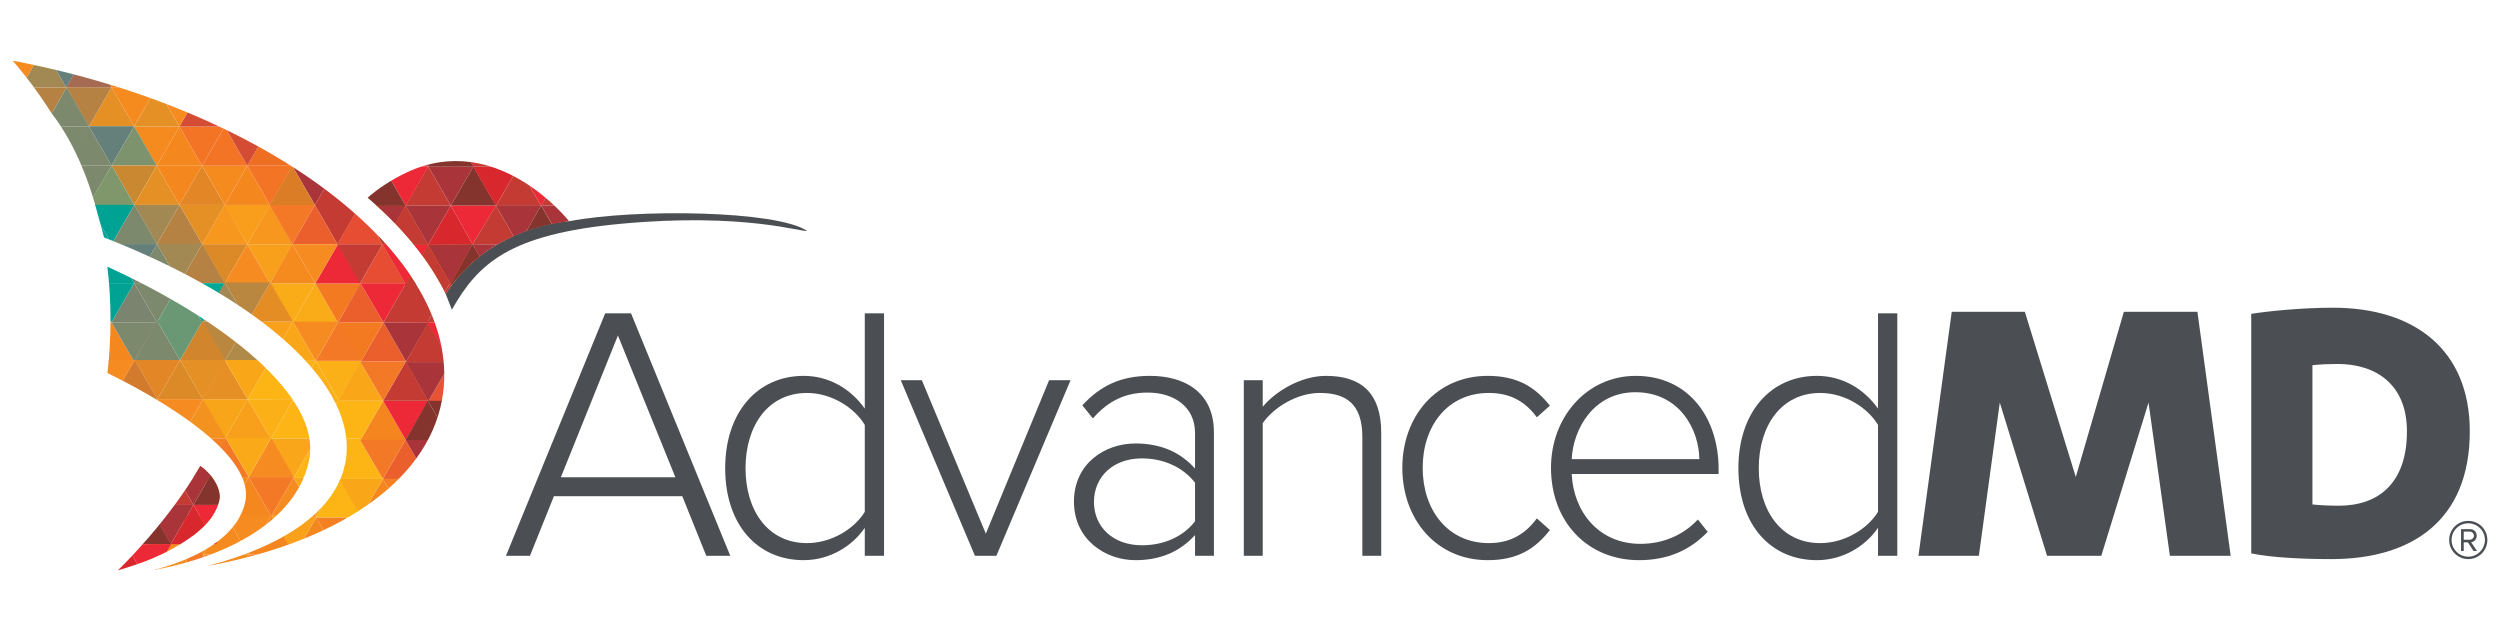 <?xml version="1.0" encoding="utf-8"?>
<!-- Generator: Adobe Illustrator 16.0.0, SVG Export Plug-In . SVG Version: 6.00 Build 0)  -->
<!DOCTYPE svg PUBLIC "-//W3C//DTD SVG 1.1//EN" "http://www.w3.org/Graphics/SVG/1.1/DTD/svg11.dtd">
<svg version="1.1" id="Layer_1" xmlns="http://www.w3.org/2000/svg" xmlns:xlink="http://www.w3.org/1999/xlink" x="0px" y="0px"
	 width="1565px" height="395px" viewBox="0 0 1565 395" enable-background="new 0 0 1565 395" xml:space="preserve">
<g>
	<g>
		<path fill="#4B4F54" d="M356.263,138.497c-20.556,1.491-57.64,13.248-77.246,45.572l3.853,9.791
			c16.517-29.1,36.036-47.18,105.392-53.728c77.931-7.354,115.018,5.709,116.849,4.352
			C486.463,131.804,398.165,130.449,356.263,138.497z"/>
		<g>
			<g>
				<defs>
					<path id="SVGID_1_" d="M96.4,356.818c32.218-8.545,53.556-23.467,57.261-43.421c4.408-23.714-33.479-53.84-86.395-79.892
						c1.255-10.686,1.923-21.746,1.923-33.105c0-11.479-0.681-22.662-1.976-33.452c73.479,33.439,133.678,81.404,126.431,120.333
						C187.165,322.088,149.315,346.952,96.4,356.818z M137.379,312.774c1.137-6.169-3.743-15.31-11.999-21.084
						c-19.514,33.999-48.04,61.875-51.603,65.331C104.417,348.344,133.769,332.145,137.379,312.774z M7.916,37.979
						c9.063,10.494,17.143,21.463,24.273,32.781c12.565,16.218,22.651,38.213,29.1,63.837c1.411,4.648,2.681,9.319,3.813,14.015
						c97.714,38.213,160.088,92.733,151.133,140.83c-5.567,29.896-37.804,52.181-86.58,64.912
						c80.105-14.637,137.339-51.775,147.033-103.937C292.743,164.064,172.564,69.226,7.916,37.979z M254.505,107.994
						c-9.401,4.445-17.435,9.768-24.382,15.769c22.409,19.164,39.253,39.838,49.197,60.971c-0.109-0.221-0.184-0.443-0.304-0.664
						c0.552-0.856,1.141-1.719,1.77-2.62c2.057-3.388,4.641-6.785,7.897-9.973c3.029-3.386,6.286-6.942,10.352-9.833
						c7.499-6.632,17.133-11.604,27.013-15.654c9.911-3.997,20.312-6.271,30.197-7.479c0,0,0.005-0.004,0.018-0.011
						C356.263,138.5,311.311,81.095,254.505,107.994z"/>
				</defs>
				<clipPath id="SVGID_2_">
					<use xlink:href="#SVGID_1_"  overflow="visible"/>
				</clipPath>
				<g clip-path="url(#SVGID_2_)">
					<g>
						<polygon fill="#F89E1C" points="154.806,152.879 169.206,128.255 140.265,128.283 						"/>
						<polygon fill="#F7971D" points="154.806,152.879 140.627,128.347 126.468,152.879 						"/>
						<polygon fill="#F7971D" points="154.806,152.879 183.125,152.879 168.966,128.347 						"/>
						<polygon fill="#F89F1B" points="154.864,152.879 169.044,177.417 183.202,152.879 						"/>
						<polygon fill="#DB8A27" points="126.468,152.879 140.627,177.417 154.806,152.879 						"/>
						<polygon fill="#F68C21" points="154.806,152.879 140.627,177.417 169.044,177.417 154.864,152.879 						"/>
						<polygon fill="#F5871F" points="154.806,103.764 140.627,128.298 168.966,128.298 						"/>
						<polygon fill="#F37424" points="154.806,103.764 168.966,128.298 183.125,103.764 						"/>
						<polygon fill="#F58B1F" points="154.806,103.764 126.468,103.764 140.627,128.298 						"/>
						<polygon fill="#F37424" points="154.806,103.764 140.627,79.234 126.468,103.764 						"/>
						<polygon fill="#EE6E22" points="183.125,103.764 168.966,79.234 154.806,103.764 						"/>
						<polygon fill="#D54C35" points="154.806,103.764 168.966,79.234 140.627,79.234 						"/>
						<polygon fill="#F5871F" points="112.3,79.213 98.137,103.746 126.468,103.746 						"/>
						<polygon fill="#F37424" points="112.3,79.213 126.468,103.746 140.634,79.213 						"/>
						<polygon fill="#F58B1F" points="112.3,79.213 83.969,79.213 98.137,103.746 						"/>
						<polygon fill="#E59025" points="112.3,79.213 98.137,54.673 83.969,79.213 						"/>
						<polygon fill="#D54C35" points="140.634,79.213 126.468,54.673 112.3,79.213 						"/>
						<polygon fill="#F68C21" points="112.3,79.213 126.468,54.673 98.137,54.673 						"/>
						<polygon fill="#E59025" points="69.824,54.6 55.662,79.132 83.989,79.132 						"/>
						<polygon fill="#F58B1F" points="69.824,54.6 83.989,79.132 98.162,54.6 						"/>
						<polygon fill="#B68243" points="69.824,54.6 41.491,54.6 55.662,79.132 						"/>
						<polygon fill="#A46A52" points="69.824,54.6 55.662,30.06 41.491,54.6 						"/>
						<polygon fill="#F37927" points="98.162,54.6 83.989,30.06 69.824,54.6 						"/>
						<polygon fill="#F68C21" points="69.824,54.6 83.989,30.06 55.662,30.06 						"/>
						<polygon fill="#A28953" points="27.28,30.212 13.107,54.751 41.439,54.751 						"/>
						<polygon fill="#65807B" points="27.28,30.212 41.439,54.751 55.613,30.212 						"/>
						<polygon fill="#F58B1F" points="27.28,30.212 -1.051,30.212 13.107,54.751 						"/>
						<polygon fill="#F58B1F" points="27.28,30.212 13.107,5.683 -1.051,30.212 						"/>
						<polygon fill="#F37927" points="55.613,30.212 41.439,5.683 27.28,30.212 						"/>
						<polygon fill="#F68C21" points="27.28,30.212 41.439,5.683 13.107,5.683 						"/>
						<polygon fill="#B68243" points="27.554,79.28 41.723,54.741 13.381,54.741 						"/>
						<polygon fill="#F48022" points="27.554,79.28 13.381,54.741 -0.781,79.28 						"/>
						<polygon fill="#7D896C" points="27.554,79.28 55.877,79.28 41.723,54.741 						"/>
						<polygon fill="#7D896C" points="27.554,79.28 41.723,103.81 55.877,79.28 						"/>
						<polygon fill="#F37927" points="-0.781,79.28 13.381,103.81 27.554,79.28 						"/>
						<polygon fill="#F68C21" points="27.554,79.28 13.381,103.81 41.723,103.81 						"/>
						<polygon fill="#65807B" points="69.793,103.592 83.958,79.054 55.631,79.054 						"/>
						<polygon fill="#7D896C" points="69.793,103.592 55.631,79.054 41.459,103.592 						"/>
						<polygon fill="#7C936D" points="69.793,103.592 98.116,103.592 83.958,79.054 						"/>
						<polygon fill="#CA8930" points="69.862,103.563 84.042,128.101 98.193,103.563 						"/>
						<polygon fill="#7D896C" points="41.576,103.539 55.735,128.075 69.908,103.539 						"/>
						<polygon fill="#80966B" points="69.908,103.574 55.105,128.942 84.113,128.245 						"/>
						<polygon fill="#F5871F" points="112.264,128.283 126.437,103.746 98.105,103.746 						"/>
						<polygon fill="#E59025" points="112.264,128.283 98.105,103.746 83.937,128.283 						"/>
						<polygon fill="#E38626" points="112.264,128.283 140.595,128.283 126.437,103.746 						"/>
						<polygon fill="#E59025" points="112.358,128.283 126.538,152.819 140.696,128.283 						"/>
						<polygon fill="#A28953" points="84.042,128.283 98.2,152.819 112.358,128.283 						"/>
						<polygon fill="#B68243" points="112.358,128.283 98.2,152.819 126.538,152.819 						"/>
						<polygon fill="#A28953" points="112.418,177.278 126.584,152.739 98.252,152.739 						"/>
						<polygon fill="#7D896C" points="112.418,177.278 98.252,152.739 84.093,177.278 						"/>
						<polygon fill="#B68243" points="112.418,177.278 140.743,177.278 126.584,152.739 						"/>
						<polygon fill="#00A895" points="112.418,177.278 126.584,201.806 140.743,177.278 						"/>
						<polygon fill="#7D896C" points="83.945,177.237 98.252,201.806 112.418,177.278 						"/>
						<polygon fill="#6A9875" points="112.418,177.278 98.252,201.806 126.584,201.806 						"/>
						<polygon fill="#00A293" points="69.92,152.778 84.088,128.243 55.755,128.243 						"/>
						<polygon fill="#00A293" points="41.712,152.552 55.866,128.01 27.539,128.01 						"/>
						<polygon fill="#00A293" points="69.92,152.778 55.755,128.243 41.589,152.778 						"/>
						<polygon fill="#00A293" points="55.656,128.01 41.491,103.479 27.324,128.01 						"/>
						<polygon fill="#7D896C" points="69.92,152.778 98.252,152.778 84.088,128.243 						"/>
						<polygon fill="#65807B" points="69.92,152.778 84.088,177.31 98.252,152.778 						"/>
						<polygon fill="#F37927" points="41.589,152.778 55.755,177.31 69.92,152.778 						"/>
						<polygon fill="#00A293" points="69.92,152.778 55.755,177.31 84.088,177.31 						"/>
						<polygon fill="#A9343A" points="197.118,128.347 211.283,103.81 182.961,103.81 						"/>
						<polygon fill="#DB7D27" points="197.118,128.347 182.961,103.81 168.785,128.347 						"/>
						<polygon fill="#C33B32" points="197.118,128.347 225.448,128.347 211.283,103.81 						"/>
						<polygon fill="#C33B32" points="197.118,128.347 211.283,152.879 225.448,128.347 						"/>
						<polygon fill="#F37927" points="168.785,128.347 182.961,152.879 197.118,128.347 						"/>
						<polygon fill="#EA5F2C" points="197.118,128.347 182.961,152.879 211.283,152.879 						"/>
						<polygon fill="#FAAB18" points="197.361,177.417 183.202,201.952 211.535,201.952 						"/>
						<polygon fill="#F37A20" points="197.361,177.417 211.535,201.952 225.699,177.417 						"/>
						<polygon fill="#FAAB18" points="197.361,177.417 169.044,177.417 183.202,201.952 						"/>
						<polygon fill="#F58B1F" points="197.361,177.417 182.961,152.879 169.044,177.417 						"/>
						<polygon fill="#ED2937" points="225.699,177.417 211.535,152.879 197.361,177.417 						"/>
						<polygon fill="#F68C21" points="197.361,177.417 211.535,152.879 182.961,152.879 						"/>
						<polygon fill="#AF8A49" points="155.054,201.336 140.874,225.876 169.206,225.876 						"/>
						<polygon fill="#F9A11B" points="155.054,201.336 169.206,225.876 183.379,201.336 						"/>
						<polygon fill="#B98740" points="155.054,201.336 126.707,201.336 140.874,225.876 						"/>
						<polygon fill="#A28953" points="155.054,201.336 140.627,176.809 126.707,201.336 						"/>
						<polygon fill="#E58D25" points="183.379,201.336 169.206,176.809 155.054,201.336 						"/>
						<polygon fill="#B98740" points="155.054,201.336 169.206,176.809 140.627,176.809 						"/>
						<polygon fill="#FBB017" points="197.704,225.895 183.554,250.43 211.87,250.43 						"/>
						<polygon fill="#FBB017" points="197.704,225.895 211.87,250.43 226.05,225.895 						"/>
						<polygon fill="#FBB216" points="197.704,225.895 169.374,225.895 183.554,250.43 						"/>
						<polygon fill="#F9A719" points="197.704,225.895 183.302,201.349 169.374,225.895 						"/>
						<polygon fill="#F37927" points="226.05,225.895 211.87,201.349 197.704,225.895 						"/>
						<polygon fill="#F68C21" points="197.704,225.895 211.87,201.349 183.302,201.349 						"/>
						<polygon fill="#EA5F2C" points="240.042,201.813 225.862,226.353 254.2,226.353 						"/>
						<polygon fill="#A9343A" points="240.042,201.813 254.2,226.353 268.362,201.813 						"/>
						<polygon fill="#F37A20" points="240.042,201.813 211.698,201.813 225.862,226.353 						"/>
						<polygon fill="#EA5F2C" points="240.042,201.813 225.624,177.281 211.698,201.813 						"/>
						<polygon fill="#C33B32" points="268.782,201.952 254.2,177.281 240.042,201.813 						"/>
						<polygon fill="#ED2937" points="240.042,201.813 254.2,177.281 225.624,177.281 						"/>
						<polygon fill="#C33B32" points="281.562,177.417 267.384,201.952 295.729,201.952 						"/>
						<polygon fill="#F48022" points="281.562,177.417 295.729,201.952 309.886,177.417 						"/>
						<polygon fill="#C33B32" points="281.562,177.417 253.217,177.417 267.384,201.952 						"/>
						<polygon fill="#F58B1F" points="281.562,177.417 267.138,152.879 253.217,177.417 						"/>
						<polygon fill="#F37927" points="309.886,177.417 295.729,152.879 281.562,177.417 						"/>
						<polygon fill="#F68C21" points="281.562,177.417 295.729,152.879 267.138,152.879 						"/>
						<polygon fill="#E85335" points="282.3,226.67 268.141,251.211 296.479,251.211 						"/>
						<polygon fill="#F48022" points="282.3,226.67 296.479,251.211 310.644,226.67 						"/>
						<polygon fill="#A9343A" points="282.3,226.67 253.979,226.67 268.141,251.211 						"/>
						<polygon fill="#C33B32" points="282.3,226.67 267.9,202.136 253.979,226.67 						"/>
						<polygon fill="#F37927" points="310.644,226.67 296.479,202.136 282.3,226.67 						"/>
						<polygon fill="#ED2937" points="282.3,226.67 296.868,201.914 267.384,201.952 						"/>
						<polygon fill="#F5851F" points="239.835,250.894 225.662,275.439 254,275.439 						"/>
						<polygon fill="#ED2937" points="239.835,250.894 254,275.439 268.162,250.894 						"/>
						<polygon fill="#FCB514" points="239.835,250.894 211.494,250.894 225.662,275.439 						"/>
						<polygon fill="#F9A719" points="239.835,250.894 225.424,226.365 211.494,250.894 						"/>
						<polygon fill="#C33B32" points="268.162,250.894 254,226.365 239.835,250.894 						"/>
						<polygon fill="#F37927" points="239.835,250.894 254,226.365 225.424,226.365 						"/>
						<polygon fill="#F5871F" points="239.673,299.81 225.515,324.343 253.838,324.343 						"/>
						<polygon fill="#F48022" points="239.673,299.81 253.838,324.343 268.011,299.81 						"/>
						<polygon fill="#F9A719" points="239.673,299.81 211.347,299.81 225.515,324.343 						"/>
						<polygon fill="#FCB514" points="239.673,299.81 225.267,275.269 211.347,299.81 						"/>
						<polygon fill="#EA5F2C" points="268.011,299.81 253.838,275.269 239.673,299.81 						"/>
						<polygon fill="#F37927" points="239.673,299.81 253.838,275.269 225.267,275.269 						"/>
						<polygon fill="#FCB514" points="197.965,274.576 183.8,299.116 212.138,299.116 						"/>
						<polygon fill="#FCB514" points="197.965,274.576 212.138,299.116 226.298,274.576 						"/>
						<polygon fill="#F9A61A" points="197.965,274.576 169.634,274.576 183.8,299.116 						"/>
						<polygon fill="#FCB514" points="197.965,274.576 183.56,250.042 169.634,274.576 						"/>
						<polygon fill="#FCB514" points="226.298,274.576 212.138,250.042 197.965,274.576 						"/>
						<polygon fill="#FBB116" points="197.965,274.576 212.138,250.042 183.56,250.042 						"/>
						<polygon fill="#F89F1B" points="155.038,249.89 140.864,274.43 169.528,274.373 						"/>
						<polygon fill="#FBB017" points="155.038,249.89 169.634,274.576 183.669,249.87 						"/>
						<polygon fill="#F9A51A" points="155.038,249.89 126.695,249.89 140.864,274.43 						"/>
						<polygon fill="#E68F24" points="155.038,249.89 140.615,225.361 126.695,249.89 						"/>
						<polygon fill="#FCB514" points="183.364,249.89 169.191,225.361 155.038,249.89 						"/>
						<polygon fill="#F9A719" points="155.038,249.89 169.191,225.361 140.615,225.361 						"/>
						<polygon fill="#DB8A27" points="112.71,225.361 98.541,249.89 126.875,249.89 						"/>
						<polygon fill="#E59025" points="112.71,225.361 126.875,249.89 141.043,225.361 						"/>
						<polygon fill="#E38626" points="112.71,225.361 84.377,225.361 98.541,249.89 						"/>
						<polygon fill="#7D896C" points="112.71,225.361 98.299,200.821 84.377,225.361 						"/>
						<polygon fill="#D1862D" points="141.043,225.361 126.875,200.821 112.71,225.361 						"/>
						<polygon fill="#6A9875" points="112.71,225.361 126.875,200.821 98.299,200.821 						"/>
						<polygon fill="#F5871F" points="69.778,201.774 55.613,226.308 83.945,226.308 						"/>
						<polygon fill="#7D896C" points="69.778,201.774 83.945,226.308 98.105,201.774 						"/>
						<polygon fill="#F58B1F" points="69.778,201.774 41.445,201.774 55.613,226.308 						"/>
						<polygon fill="#F58B1F" points="69.778,201.774 55.36,177.237 41.445,201.774 						"/>
						<polygon fill="#7B846E" points="98.252,201.806 83.945,177.237 69.778,201.774 						"/>
						<polygon fill="#00A293" points="69.778,201.774 83.945,177.237 55.36,177.237 						"/>
						<polygon fill="#F5871F" points="113.02,274.386 98.84,298.919 127.18,298.919 						"/>
						<polygon fill="#F48022" points="113.02,274.386 127.18,298.919 141.347,274.386 						"/>
						<polygon fill="#F58B1F" points="113.02,274.386 84.682,274.386 98.84,298.919 						"/>
						<polygon fill="#F58B1F" points="113.02,274.386 98.601,249.864 84.682,274.386 						"/>
						<polygon fill="#F4921F" points="141.347,274.386 127.18,249.864 113.02,274.386 						"/>
						<polygon fill="#F68C21" points="113.02,274.386 127.18,249.864 98.601,249.864 						"/>
						<polygon fill="#F5871F" points="155.654,298.627 141.475,323.175 169.806,323.175 						"/>
						<polygon fill="#F37927" points="155.654,298.627 169.806,323.175 183.98,298.627 						"/>
						<polygon fill="#F58B1F" points="155.654,298.627 127.311,298.627 141.475,323.175 						"/>
						<polygon fill="#F37927" points="155.654,298.627 141.237,274.105 127.311,298.627 						"/>
						<polygon fill="#F68C21" points="183.98,298.627 169.806,274.105 155.654,298.627 						"/>
						<polygon fill="#FAAA19" points="155.654,298.627 169.806,274.105 141.237,274.105 						"/>
						<polygon fill="#F5871F" points="197.965,323.892 183.8,348.433 212.138,348.433 						"/>
						<polygon fill="#F48022" points="197.965,323.892 212.138,348.433 226.298,323.892 						"/>
						<polygon fill="#F9A11B" points="198.16,323.556 169.975,322.876 183.992,348.076 						"/>
						<polygon fill="#F68C21" points="198.16,323.556 183.754,299.016 169.975,322.876 						"/>
						<polygon fill="#FCB514" points="226.298,323.892 212.138,299.352 197.965,323.892 						"/>
						<polygon fill="#FAA819" points="198.16,323.556 212.333,299.016 183.754,299.016 						"/>
						<polygon fill="#F5871F" points="155.654,347.123 141.475,371.664 169.806,371.664 						"/>
						<polygon fill="#F48022" points="155.654,347.123 169.806,371.664 183.98,347.123 						"/>
						<polygon fill="#F58B1F" points="155.654,347.123 127.311,347.123 141.475,371.664 						"/>
						<polygon fill="#F58B1F" points="155.654,347.123 141.237,322.591 127.311,347.123 						"/>
						<polygon fill="#F5851F" points="183.98,347.123 169.806,322.591 155.654,347.123 						"/>
						<polygon fill="#F68C21" points="155.654,347.123 169.806,322.591 141.237,322.591 						"/>
						<polygon fill="#F68C21" points="127.121,347.575 141.289,323.053 112.71,323.053 						"/>
						<polygon fill="#F5871F" points="108.785,364.619 94.614,389.172 122.952,389.172 						"/>
						<polygon fill="#F48022" points="108.785,364.619 122.952,389.172 137.116,364.619 						"/>
						<polygon fill="#F58B1F" points="108.785,364.619 80.452,364.619 94.614,389.172 						"/>
						<polygon fill="#F58B1F" points="108.785,364.619 94.379,340.097 80.452,364.619 						"/>
						<polygon fill="#F37927" points="137.116,364.619 122.952,340.097 108.785,364.619 						"/>
						<polygon fill="#F68C21" points="108.785,364.619 122.952,340.097 94.379,340.097 						"/>
						<polygon fill="#F5871F" points="69.836,249.89 55.671,274.43 84.01,274.43 						"/>
						<polygon fill="#F48022" points="70.288,249.787 84.456,274.31 98.615,249.787 						"/>
						<polygon fill="#F58B1F" points="69.836,249.89 41.512,249.89 55.671,274.43 						"/>
						<polygon fill="#F58B1F" points="69.836,249.89 55.418,225.361 41.512,249.89 						"/>
						<polygon fill="#D37B2D" points="98.52,249.781 84.351,225.247 70.179,249.781 						"/>
						<polygon fill="#F68C21" points="70.172,249.89 84.345,225.361 55.768,225.361 						"/>
						<polygon fill="#F58B1F" points="240.463,348.852 212.144,348.852 226.298,373.386 						"/>
						<polygon fill="#F58B1F" points="240.463,348.852 226.057,324.316 212.144,348.852 						"/>
						<polygon fill="#F68C21" points="240.463,348.852 254.635,324.316 226.057,324.316 						"/>
						<polygon fill="#A9343A" points="282.242,275.439 253.922,275.439 268.075,299.98 						"/>
						<polygon fill="#84332D" points="282.242,275.439 267.825,250.899 253.922,275.439 						"/>
						<polygon fill="#84332D" points="282.242,275.439 296.412,250.899 267.825,250.899 						"/>
						<polygon fill="#E64D32" points="239.458,152.879 225.294,177.417 253.626,177.417 						"/>
						<polygon fill="#D54C35" points="239.458,152.879 253.626,177.417 267.783,152.879 						"/>
						<polygon fill="#C33B32" points="239.458,152.879 211.136,152.879 225.294,177.417 						"/>
						<polygon fill="#E64D32" points="239.458,152.879 225.294,128.347 211.136,152.879 						"/>
						<polygon fill="#F37927" points="267.783,152.879 253.626,128.347 239.458,152.879 						"/>
						<polygon fill="#F68C21" points="239.458,152.879 253.626,128.347 225.294,128.347 						"/>
					</g>
					<polygon fill="#A9343A" points="78.785,340.626 92.954,316.085 64.631,316.085 					"/>
					<polygon fill="#C33B32" points="78.785,340.626 64.631,316.085 50.464,340.626 					"/>
					<polygon fill="#84332D" points="78.785,340.626 107.129,340.626 92.954,316.085 					"/>
					<polygon fill="#ED2937" points="78.785,340.626 92.954,365.152 107.129,340.626 					"/>
					<polygon fill="#A9343A" points="50.464,340.626 64.631,365.152 78.785,340.626 					"/>
					<polygon fill="#D9272E" points="78.785,340.626 64.631,365.152 92.954,365.152 					"/>
					<polygon fill="#A9343A" points="121.067,316.104 135.241,291.563 106.908,291.563 					"/>
					<polygon fill="#C33B32" points="121.067,316.104 106.908,291.563 92.743,316.104 					"/>
					<polygon fill="#84332D" points="121.067,316.104 149.405,316.104 135.241,291.563 					"/>
					<polygon fill="#ED2937" points="121.067,316.104 135.241,340.638 149.405,316.104 					"/>
					<polygon fill="#A9343A" points="92.743,316.104 106.908,340.638 121.067,316.104 					"/>
					<polygon fill="#D9272E" points="121.067,316.104 106.908,340.638 135.241,340.638 					"/>
					<polygon fill="#A9343A" points="282.197,128.739 296.363,104.203 268.031,104.203 					"/>
					<polygon fill="#C33B32" points="282.197,128.739 268.031,104.203 253.87,128.739 					"/>
					<path fill="#FEDD3D" d="M282.197,128.739L282.197,128.739L282.197,128.739z"/>
					<polygon fill="#84332D" points="282.197,128.739 310.535,128.739 296.363,104.203 					"/>
					<polygon fill="#ED2937" points="282.197,128.739 295.864,152.921 310.535,128.739 					"/>
					<polygon fill="#A9343A" points="253.87,128.739 268.031,153.271 282.197,128.739 					"/>
					<polygon fill="#D9272E" points="282.197,128.739 268.031,153.271 295.864,152.921 					"/>
					<polygon fill="#A9343A" points="282.127,177.777 295.729,152.879 267.958,153.239 					"/>
					<polygon fill="#C33B32" points="282.127,177.777 267.958,153.239 253.794,177.777 					"/>
					<polygon fill="#84332D" points="282.127,177.777 310.458,177.777 295.729,152.879 					"/>
					<polygon fill="#A9343A" points="239.72,153.239 253.889,128.7 225.558,128.7 					"/>
					<polygon fill="#C33B32" points="239.72,153.239 268.049,153.239 253.889,128.7 					"/>
					<polygon fill="#ED2937" points="239.72,153.239 253.889,177.773 268.049,153.239 					"/>
					<polygon fill="#A9343A" points="284.644,87.208 298.803,62.673 270.471,62.673 					"/>
					<polygon fill="#C33B32" points="284.644,87.208 270.471,62.673 256.306,87.208 					"/>
					<polygon fill="#84332D" points="284.644,87.208 312.971,87.208 298.803,62.673 					"/>
					<polygon fill="#D9272E" points="282.269,79.744 296.447,104.276 310.612,79.744 					"/>
					<polygon fill="#A9343A" points="253.947,79.744 268.116,104.276 282.269,79.744 					"/>
					<polygon fill="#84332D" points="282.269,79.744 268.116,104.276 296.447,104.276 					"/>
					<polygon fill="#C33B32" points="324.611,104.347 310.444,79.813 296.273,104.347 					"/>
					<polygon fill="#ED2937" points="324.611,104.347 338.771,128.884 352.949,104.347 					"/>
					<polygon fill="#D9272E" points="296.273,104.347 310.444,128.884 324.611,104.347 					"/>
					<polygon fill="#C33B32" points="324.611,104.347 310.444,128.884 338.771,128.884 					"/>
					<polygon fill="#A9343A" points="324.611,153.239 338.771,128.7 310.444,128.7 					"/>
					<polygon fill="#C33B32" points="324.611,153.239 310.444,128.7 295.864,152.921 					"/>
					<polygon fill="#84332D" points="324.611,153.239 352.949,153.239 338.771,128.7 					"/>
					<polygon fill="#A9343A" points="295.729,152.879 310.444,177.773 324.611,153.239 					"/>
					<polygon fill="#A9343A" points="281.639,177.788 295.807,202.327 309.971,177.788 					"/>
					<polygon fill="#C33B32" points="367.167,128.707 353.002,104.169 338.823,128.707 					"/>
					<polygon fill="#A9343A" points="338.823,128.707 353.002,153.239 367.167,128.707 					"/>
					<polygon fill="#C33B32" points="239.789,104.276 268.134,104.276 253.973,79.744 					"/>
					<polygon fill="#ED2937" points="239.789,104.276 253.973,128.813 268.134,104.276 					"/>
					<polygon fill="#D9272E" points="211.471,104.276 225.635,128.813 239.789,104.276 					"/>
					<polygon fill="#84332D" points="239.789,104.276 225.635,128.813 253.973,128.813 					"/>
				</g>
			</g>
		</g>
	</g>
	<g>
		<path fill="#4B4F54" d="M442.132,347.937l-15.021-37.322h-80.347l-15.015,37.322h-15.021l62.13-151.802h16.161l62.133,151.802
			H442.132z M386.822,210.026l-35.726,88.753h71.693L386.822,210.026z"/>
		<path fill="#4B4F54" d="M541.354,347.937v-17.514c-7.739,11.364-21.852,20.239-38.238,20.239
			c-29.121,0-49.154-22.292-49.154-57.562c0-34.832,20.033-57.81,49.154-57.81c15.707,0,29.353,7.966,38.238,20.487v-59.641h12.063
			v151.799H541.354z M541.354,320.404v-54.392c-6.373-10.698-20.706-20.023-36.188-20.023c-24.354,0-38.459,20.486-38.459,47.111
			c0,26.624,14.105,46.883,38.459,46.883C520.648,339.983,534.981,330.887,541.354,320.404z"/>
		<path fill="#4B4F54" d="M610.313,347.937l-46.438-109.92h13.208l40.046,96.047l39.604-96.047h13.434l-46.427,109.92H610.313
			L610.313,347.937z"/>
		<path fill="#4B4F54" d="M748.088,347.937v-12.973c-9.79,10.704-22.072,15.698-37.332,15.698
			c-18.894,0-38.457-12.953-38.457-36.629c0-23.899,19.345-36.421,38.457-36.421c15.26,0,27.771,5.019,37.332,15.71v-22.304
			c0-16.39-13.201-25.265-29.581-25.265c-13.662,0-24.363,4.783-34.369,16.161l-6.602-8.194c11.374-12.299,24.118-18.43,42.33-18.43
			c22.304,0,40.05,10.698,40.05,35.271v77.375H748.088z M748.088,326.332V302.19c-7.744-9.992-20.034-15.233-33.241-15.233
			c-18.197,0-30.025,11.595-30.025,27.304c0,15.47,11.828,27.076,30.025,27.076C728.054,341.337,740.344,336.33,748.088,326.332z"/>
		<path fill="#4B4F54" d="M852.824,347.937v-74.422c0-21.154-10.695-27.525-26.637-27.525c-14.109,0-28.689,8.855-35.725,18.887
			v83.061h-11.842v-109.92h11.842v16.612c7.966-9.555,23.664-19.338,39.603-19.338c22.292,0,34.588,10.92,34.588,35.722v76.924
			H852.824L852.824,347.937z"/>
		<path fill="#4B4F54" d="M877.851,292.858c0-32.087,21.161-57.567,53.48-57.567c19.125,0,30.048,7.509,38.919,18.658l-8.194,7.273
			c-7.967-10.92-17.976-15.233-30.039-15.233c-25.712,0-41.416,20.486-41.416,46.869c0,26.402,15.704,47.125,41.416,47.125
			c12.063,0,22.072-4.556,30.039-15.476l8.194,7.287c-8.871,11.358-19.794,18.867-38.919,18.867
			C899.012,350.662,877.851,324.959,877.851,292.858z"/>
		<path fill="#4B4F54" d="M970.921,292.858c0-31.858,22.539-57.567,53.039-57.567c33.439,0,51.888,26.624,51.888,58.254v3.189
			h-91.955c1.15,23.898,17.08,43.713,43.027,43.713c13.874,0,26.624-5.247,35.96-15.254l6.13,7.726
			c-10.901,11.391-24.795,17.743-42.989,17.743C993.914,350.662,970.921,326.782,970.921,292.858z M1023.728,245.531
			c-25.935,0-38.917,22.742-39.835,41.884h79.892C1063.549,268.731,1051.273,245.531,1023.728,245.531z"/>
		<path fill="#4B4F54" d="M1175.633,347.937v-17.514c-7.725,11.364-21.853,20.239-38.227,20.239
			c-29.144,0-49.167-22.292-49.167-57.562c0-34.832,20.023-57.81,49.167-57.81c15.688,0,29.353,7.966,38.227,20.487v-59.641h12.073
			v151.799H1175.633z M1175.633,320.404v-54.392c-6.368-10.698-20.706-20.023-36.179-20.023c-24.353,0-38.466,20.486-38.466,47.111
			c0,26.624,14.113,46.883,38.466,46.883C1154.927,339.983,1169.265,330.887,1175.633,320.404z"/>
		<path fill="#4B4F54" d="M1281.45,347.937l-29.579-95.919l-13.107,95.919h-37.809l20.833-152.758h45.772l31.888,103.385
			l30.098-103.385h46.038l20.83,152.758h-38.061l-13.369-95.919l-29.57,95.919H1281.45z"/>
		<path fill="#4B4F54" d="M1409.272,196.465c11.312-1.798,32.412-3.846,51.174-3.846c50.914,0,85.644,26.225,85.644,77.408
			c0,55.789-36.25,79.974-86.669,79.974c-18.268,0-38.322-1.022-50.148-3.602V196.465L1409.272,196.465z M1447.583,315.786
			c4.627,0.521,11.063,0.787,16.453,0.787c25.474,0,42.706-14.662,42.706-46.546c0-29.317-19.287-42.183-43.469-42.183
			c-4.889,0-11.066,0.255-15.69,0.776V315.786L1447.583,315.786z"/>
		<g>
			<path fill="#4B4F54" d="M1545.112,350.001c-6.601,0-11.939-5.367-11.939-11.968c0-6.657,5.339-11.963,11.939-11.963
				c6.668,0,11.972,5.306,11.972,11.963C1557.081,344.634,1551.78,350.001,1545.112,350.001z M1545.112,327.602
				c-5.742,0-10.425,4.618-10.425,10.432c0,5.692,4.683,10.444,10.425,10.444c5.763,0,10.454-4.752,10.454-10.444
				C1555.566,332.22,1550.875,327.602,1545.112,327.602z M1548.444,344.919l-3.542-5.418h-2.602v5.418h-1.689v-13.702h5.581
				c2.316,0,4.233,1.632,4.233,4.174c0,3.037-2.705,4.06-3.484,4.06l3.66,5.469H1548.444L1548.444,344.919z M1546.192,332.786
				h-3.892v5.075h3.892c1.191,0,2.484-1.073,2.484-2.477C1548.677,333.854,1547.384,332.786,1546.192,332.786z"/>
		</g>
	</g>
</g>
</svg>
